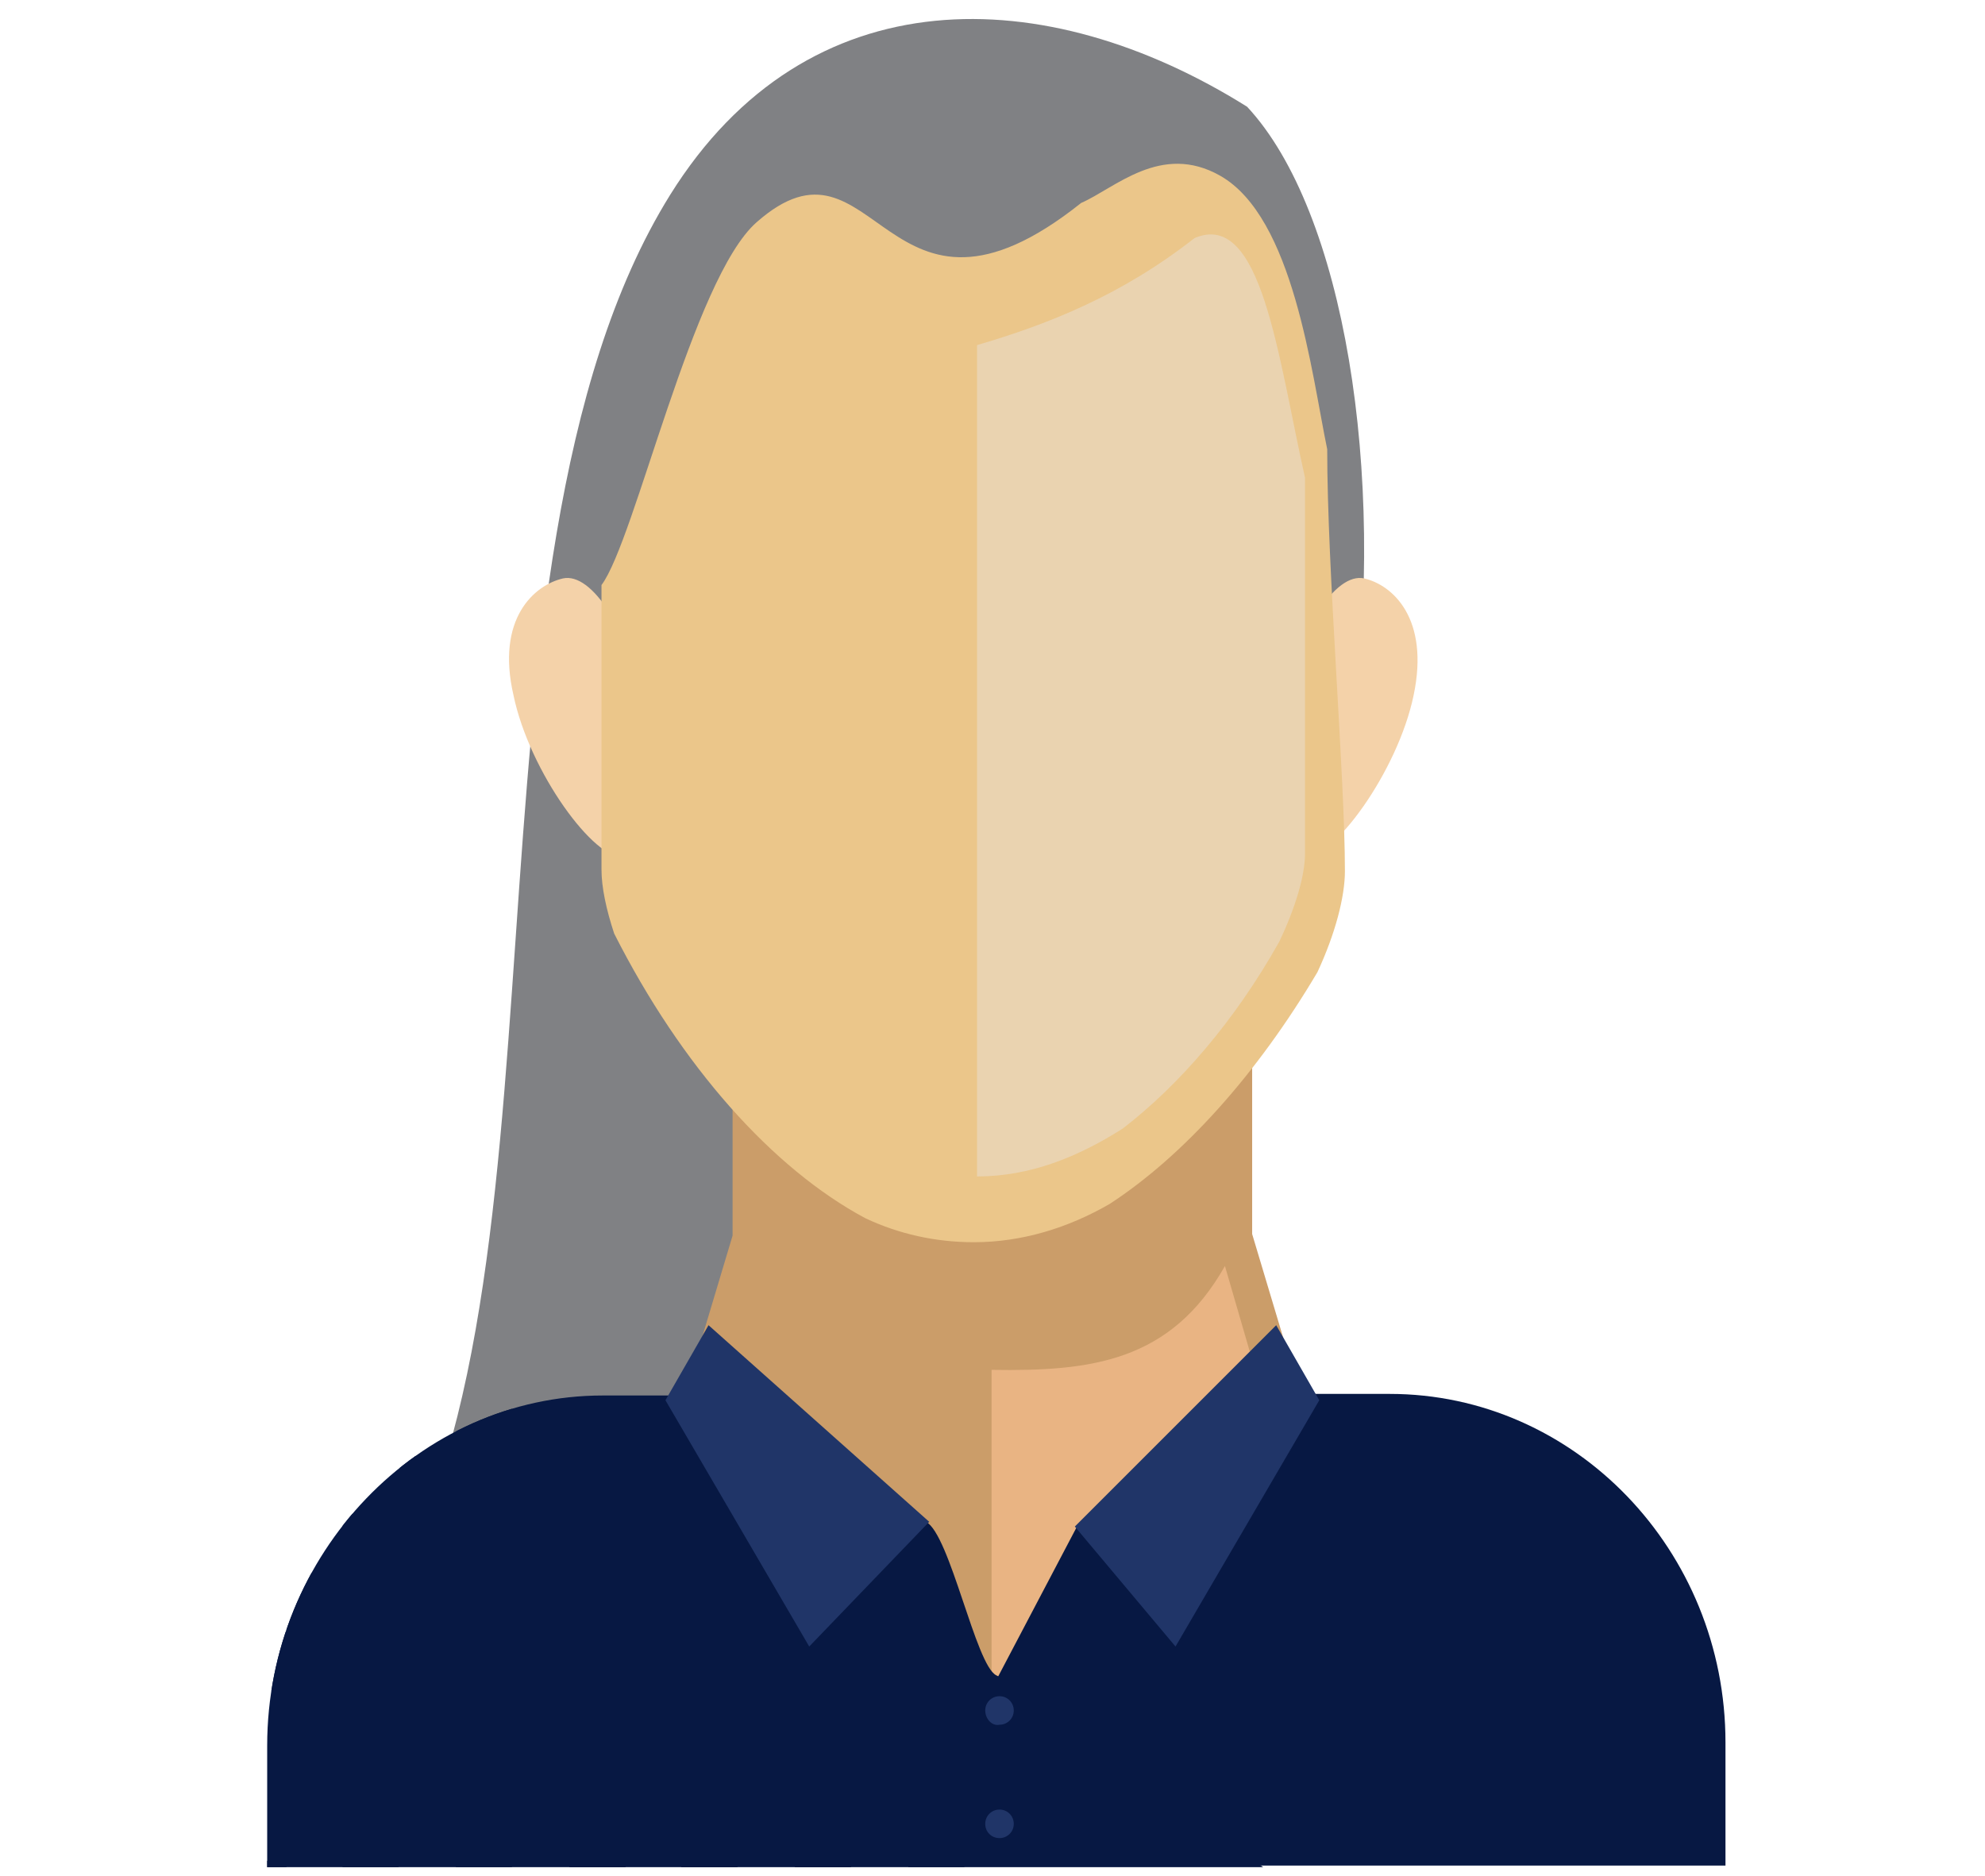 <?xml version="1.0" encoding="utf-8"?>
<!-- Generator: Adobe Illustrator 26.0.3, SVG Export Plug-In . SVG Version: 6.00 Build 0)  -->
<svg version="1.1" id="Layer_1" xmlns:serif="http://www.serif.com/"
	 xmlns="http://www.w3.org/2000/svg" xmlns:xlink="http://www.w3.org/1999/xlink" x="0px" y="0px" viewBox="0 0 751.1 710"
	 style="enable-background:new 0 0 751.1 710;" xml:space="preserve">
<style type="text/css">
	.st0{fill:#808184;}
	.st1{fill-rule:evenodd;clip-rule:evenodd;fill:#CB9D69;}
	.st2{fill-rule:evenodd;clip-rule:evenodd;fill:#E9B483;}
	.st3{fill:#F4D2A9;}
	.st4{fill-rule:evenodd;clip-rule:evenodd;fill:#EBC68A;}
	.st5{opacity:0.6;fill-rule:evenodd;clip-rule:evenodd;fill:#EADCCA;enable-background:new    ;}
	.st6{fill-rule:evenodd;clip-rule:evenodd;fill:#450023;}
	.st7{clip-path:url(#SVGID_00000081623199464316388180000015342991822382623397_);}
	.st8{fill:#450023;}
	.st9{clip-path:url(#SVGID_00000168827997594812310080000017769146028351334846_);}
	.st10{clip-path:url(#SVGID_00000021821053405271099580000001830187386747791788_);}
	.st11{clip-path:url(#SVGID_00000090979840934286382210000016220119367226671508_);}
	.st12{clip-path:url(#SVGID_00000110466025933914525680000015657085194208352927_);}
	.st13{clip-path:url(#SVGID_00000103965904942960313580000008553818581563734439_);}
	.st14{clip-path:url(#SVGID_00000112615094916834607570000009352335730089222031_);}
	.st15{clip-path:url(#SVGID_00000019651944744664676200000010802889088810769576_);}
	.st16{clip-path:url(#SVGID_00000135660296973940334950000014444764477718006933_);}
	.st17{clip-path:url(#SVGID_00000130646930554562643730000007015473084913770683_);}
	
		.st18{clip-path:url(#SVGID_00000150090099227682516590000012496745377767996544_);fill-rule:evenodd;clip-rule:evenodd;fill:#450023;}
	.st19{fill-rule:evenodd;clip-rule:evenodd;fill:#071843;}
	.st20{clip-path:url(#SVGID_00000086676899547999557120000004358146063321795475_);}
	.st21{fill:#071843;}
	.st22{clip-path:url(#SVGID_00000141424975319378024900000007300324871398053276_);}
	.st23{clip-path:url(#SVGID_00000060721558999082270930000007515753434250816407_);}
	.st24{clip-path:url(#SVGID_00000037672924157872624330000000575300087089311115_);}
	.st25{clip-path:url(#SVGID_00000029760290846950241270000001930234857714463885_);}
	.st26{clip-path:url(#SVGID_00000107588368850009739830000003823706286772362648_);}
	.st27{clip-path:url(#SVGID_00000175320463272153977110000003194751049293401507_);}
	.st28{clip-path:url(#SVGID_00000036235350512178274560000002386046077190495134_);}
	.st29{clip-path:url(#SVGID_00000168817306248291414180000007940322488708076430_);}
	.st30{fill-rule:evenodd;clip-rule:evenodd;fill:#203568;}
	.st31{fill-rule:evenodd;clip-rule:evenodd;fill:#6D0442;}
	.st32{fill:#3A2817;}
</style>
<g>
	<g>
		<path class="st0" d="M138,617c24.8,2.4,216.6-144,246.2-156.1c150-23.6,161.5-341.2,87.7-420.5C395.8-7.3,305.6-9.7,253.6,73.7
			C165.9,214.7,223.9,501.5,138,617z"/>
		<path class="st1" d="M473.8,384.7V467l14.5,48.4l-84.1,142.8h-58.1L262.7,516l14.5-48.4v-88.9c24.8,41.7,58.7,69.6,99.2,69.6
			S449.6,422.8,473.8,384.7L473.8,384.7z"/>
		<path class="st2" d="M463.5,479.1l15.1,52l-2.4,62.9l-75,108.3h-26V518.4C412.7,519,443,515.4,463.5,479.1L463.5,479.1z"/>
		<path class="st3" d="M194.3,263.1c6,29,30.9,62.9,41.7,61.1c10.9-2.4,14.5-27.8,7.9-56.9c-6-29-20-50.8-30.9-48.4
			C202.2,221.4,187.6,234.1,194.3,263.1z"/>
		<path class="st3" d="M534.9,263.1c-6,29-30.9,62.9-41.7,61.1c-10.9-2.4-14.5-27.8-7.9-56.9c6-29,20-50.8,30.9-48.4
			C527,221.4,541,234.1,534.9,263.1z"/>
		<path class="st4" d="M508.9,329.7c0-36.3-6.7-113.7-6.7-159.7c-6-29-12.7-87.7-40.5-103.5c-22.4-12.7-39.9,4.8-52.6,10.3
			c-74.4,59.3-77.4-32.7-122.8,7.3c-24.2,21.2-46,120.4-58.7,137.3c0,39.9,0,83.5,0,107.7c0,6.7,1.8,15.1,4.8,24.2
			c25.4,50.2,59.9,88.9,95,107.7c12.7,6,26.6,9.1,41.1,9.1c18.1,0,35.7-5.4,51.4-14.5c27.8-18.1,55.7-49,78.6-87.7
			C505.3,353.3,508.9,339.3,508.9,329.7z"/>
		<path class="st5" d="M452,90.1c-27.8,21.8-55.7,32.7-82.3,40.5v314.6c20,0,38.1-7.3,55.1-18.1c21.2-16.3,42.3-40.5,59.3-70.8
			c6-12.7,9.7-24.8,9.7-33.3c0-31.5,0-101.6,0-142.2C483.5,134.9,477.4,79.2,452,90.1z"/>
		<g>
			<g>
				<g>
					<g>
						<g>
							<g>
								<path id="SVGID_00000163762162056723915600000000899018426326234530_" class="st6" d="M292.3,706L292.3,706L292.3,706
									L292.3,706L292.3,706z"/>
							</g>
							<g>
								<defs>
									<rect id="SVGID_1_" x="292.3" y="706" width="0" height="0"/>
								</defs>
								<clipPath id="SVGID_00000054227846297468765500000000134114576525819323_">
									<use xlink:href="#SVGID_1_"  style="overflow:visible;"/>
								</clipPath>
								<g style="clip-path:url(#SVGID_00000054227846297468765500000000134114576525819323_);">
									<rect x="475" y="571.7" class="st8" width="21.2" height="22.4"/>
									<rect x="496.2" y="549.9" class="st8" width="21.2" height="22.4"/>
									<rect x="475" y="616.4" class="st8" width="21.2" height="20"/>
									<rect x="432.1" y="616.4" class="st8" width="21.2" height="20"/>
									<rect x="453.2" y="594" class="st8" width="21.2" height="22.4"/>
									<rect x="496.2" y="594" class="st8" width="21.2" height="22.4"/>
									<path class="st8" d="M475,527.5v22.4h21.2v-18.8c-1.2-1.2-1.8-2.4-3-3H475V527.5z"/>
								</g>
							</g>
							<g>
								<defs>
									<rect id="SVGID_00000009590167653387208010000016009559522229743256_" x="292.3" y="706" width="0" height="0"/>
								</defs>
								<clipPath id="SVGID_00000019644655955893872360000006239311255267879046_">
									<use xlink:href="#SVGID_00000009590167653387208010000016009559522229743256_"  style="overflow:visible;"/>
								</clipPath>
								<g style="clip-path:url(#SVGID_00000019644655955893872360000006239311255267879046_);">
									<rect x="517.4" y="572.9" class="st8" width="21.2" height="22.4"/>
									<rect x="539.1" y="551.1" class="st8" width="21.2" height="22.4"/>
									<rect x="517.4" y="617.6" class="st8" width="21.2" height="20"/>
									<rect x="475" y="617.6" class="st8" width="21.2" height="20"/>
									<rect x="496.2" y="595.3" class="st8" width="21.2" height="22.4"/>
									<rect x="539.1" y="595.3" class="st8" width="21.2" height="22.4"/>
									<path class="st8" d="M517.4,528.7v22.4h21.2v-19.4c-1.2-1.2-1.8-2.4-3-3H517.4z"/>
								</g>
							</g>
							<g>
								<defs>
									<rect id="SVGID_00000005966004714468289240000006051250902870438529_" x="292.3" y="706" width="0" height="0"/>
								</defs>
								<clipPath id="SVGID_00000054959649647700360540000004288273881768309668_">
									<use xlink:href="#SVGID_00000005966004714468289240000006051250902870438529_"  style="overflow:visible;"/>
								</clipPath>
								<g style="clip-path:url(#SVGID_00000054959649647700360540000004288273881768309668_);">
									<rect x="560.3" y="572.9" class="st8" width="21.2" height="22.4"/>
									<rect x="581.5" y="551.1" class="st8" width="21.2" height="22.4"/>
									<rect x="560.3" y="617.6" class="st8" width="21.2" height="20"/>
									<rect x="517.4" y="617.6" class="st8" width="21.2" height="20"/>
									<rect x="539.1" y="595.3" class="st8" width="21.2" height="22.4"/>
									<rect x="581.5" y="595.3" class="st8" width="21.2" height="22.4"/>
									<path class="st8" d="M560.3,528.7v22.4h21.2v-19.4c-1.2-1.2-1.8-2.4-3-3H560.3z"/>
								</g>
							</g>
							<g>
								<defs>
									<rect id="SVGID_00000010300347328319359120000007599057405878152356_" x="292.3" y="706" width="0" height="0"/>
								</defs>
								<clipPath id="SVGID_00000106144801031162196940000006274506571898410397_">
									<use xlink:href="#SVGID_00000010300347328319359120000007599057405878152356_"  style="overflow:visible;"/>
								</clipPath>
								<g style="clip-path:url(#SVGID_00000106144801031162196940000006274506571898410397_);">
									<rect x="432.1" y="658.8" class="st8" width="21.2" height="22.4"/>
									<rect x="453.2" y="636.4" class="st8" width="21.2" height="22.4"/>
									<rect x="432.1" y="702.9" class="st8" width="21.2" height="20"/>
									<rect x="389.1" y="702.9" class="st8" width="21.2" height="20"/>
									<rect x="410.9" y="680.6" class="st8" width="21.2" height="22.4"/>
									<rect x="453.2" y="680.6" class="st8" width="21.2" height="22.4"/>
								</g>
							</g>
							<g>
								<defs>
									<rect id="SVGID_00000010279183297778691130000006526373746742026142_" x="292.3" y="706" width="0" height="0"/>
								</defs>
								<clipPath id="SVGID_00000070814663950809615560000010507746040204837053_">
									<use xlink:href="#SVGID_00000010279183297778691130000006526373746742026142_"  style="overflow:visible;"/>
								</clipPath>
								<g style="clip-path:url(#SVGID_00000070814663950809615560000010507746040204837053_);">
									<rect x="367.9" y="636.4" class="st8" width="21.2" height="22.4"/>
									<rect x="389.1" y="614" class="st8" width="21.2" height="22.4"/>
									<rect x="410.9" y="636.4" class="st8" width="21.2" height="22.4"/>
									<rect x="367.9" y="680.6" class="st8" width="21.2" height="20"/>
									<rect x="325" y="680.6" class="st8" width="21.2" height="20"/>
									<rect x="346.8" y="658.8" class="st8" width="21.2" height="22.4"/>
									<rect x="389.1" y="658.8" class="st8" width="21.2" height="22.4"/>
								</g>
							</g>
							<g>
								<defs>
									<rect id="SVGID_00000029007143900021839910000007923863637699819938_" x="292.3" y="706" width="0" height="0"/>
								</defs>
								<clipPath id="SVGID_00000055701084586743050540000010929306919989737892_">
									<use xlink:href="#SVGID_00000029007143900021839910000007923863637699819938_"  style="overflow:visible;"/>
								</clipPath>
								<g style="clip-path:url(#SVGID_00000055701084586743050540000010929306919989737892_);">
									<rect x="475" y="660" class="st8" width="21.2" height="22.4"/>
									<rect x="496.2" y="637.6" class="st8" width="21.2" height="22.4"/>
									<rect x="475" y="704.2" class="st8" width="21.2" height="20"/>
									<rect x="432.1" y="704.2" class="st8" width="21.2" height="20"/>
									<rect x="453.2" y="681.8" class="st8" width="21.2" height="22.4"/>
									<rect x="496.2" y="681.8" class="st8" width="21.2" height="22.4"/>
								</g>
							</g>
							<g>
								<defs>
									<rect id="SVGID_00000084493143479926396050000007638991234772319675_" x="292.3" y="706" width="0" height="0"/>
								</defs>
								<clipPath id="SVGID_00000041291951366428434510000007985102808686515376_">
									<use xlink:href="#SVGID_00000084493143479926396050000007638991234772319675_"  style="overflow:visible;"/>
								</clipPath>
								<g style="clip-path:url(#SVGID_00000041291951366428434510000007985102808686515376_);">
									<rect x="517.4" y="660" class="st8" width="21.2" height="22.4"/>
									<rect x="539.1" y="637.6" class="st8" width="21.2" height="22.4"/>
									<rect x="517.4" y="704.2" class="st8" width="21.2" height="20"/>
									<rect x="475" y="704.2" class="st8" width="21.2" height="20"/>
									<rect x="496.2" y="681.8" class="st8" width="21.2" height="22.4"/>
									<rect x="539.1" y="681.8" class="st8" width="21.2" height="22.4"/>
								</g>
							</g>
							<g>
								<defs>
									<rect id="SVGID_00000029006204288940161430000007985965436635952032_" x="292.3" y="706" width="0" height="0"/>
								</defs>
								<clipPath id="SVGID_00000065795670361662213950000013799594478995253418_">
									<use xlink:href="#SVGID_00000029006204288940161430000007985965436635952032_"  style="overflow:visible;"/>
								</clipPath>
								<g style="clip-path:url(#SVGID_00000065795670361662213950000013799594478995253418_);">
									<rect x="560.3" y="660" class="st8" width="21.2" height="22.4"/>
									<rect x="581.5" y="637.6" class="st8" width="21.2" height="22.4"/>
									<rect x="560.3" y="704.2" class="st8" width="21.2" height="20"/>
									<rect x="517.4" y="704.2" class="st8" width="21.2" height="20"/>
									<rect x="539.1" y="681.8" class="st8" width="21.2" height="22.4"/>
									<rect x="581.5" y="681.8" class="st8" width="21.2" height="22.4"/>
								</g>
							</g>
							<g>
								<defs>
									<rect id="SVGID_00000029762737600238522120000015057122387458691731_" x="292.3" y="706" width="0" height="0"/>
								</defs>
								<clipPath id="SVGID_00000091728782332310100120000001448794300082643884_">
									<use xlink:href="#SVGID_00000029762737600238522120000015057122387458691731_"  style="overflow:visible;"/>
								</clipPath>
								<g style="clip-path:url(#SVGID_00000091728782332310100120000001448794300082643884_);">
									<rect x="624.5" y="595.3" class="st8" width="21.2" height="22.4"/>
									<rect x="603.3" y="572.9" class="st8" width="21.2" height="22.4"/>
									<rect x="624.5" y="640" class="st8" width="21.2" height="20"/>
									<rect x="667.4" y="640" class="st8" width="21.2" height="20"/>
									<rect x="645.6" y="617.6" class="st8" width="21.2" height="22.4"/>
									<rect x="603.3" y="617.6" class="st8" width="21.2" height="22.4"/>
									<path class="st8" d="M645.6,551.1v22.4h-21.2v-19.4c1.2-1.2,1.8-2.4,3-3H645.6z"/>
								</g>
							</g>
							<g>
								<defs>
									<rect id="SVGID_00000139284014016262892780000010630829503860975497_" x="292.3" y="706" width="0" height="0"/>
								</defs>
								<clipPath id="SVGID_00000002357966565833424930000013274867963337889417_">
									<use xlink:href="#SVGID_00000139284014016262892780000010630829503860975497_"  style="overflow:visible;"/>
								</clipPath>
								<g style="clip-path:url(#SVGID_00000002357966565833424930000013274867963337889417_);">
									<rect x="624.5" y="681.8" class="st8" width="21.2" height="22.4"/>
									<rect x="603.3" y="660" class="st8" width="21.2" height="22.4"/>
									<rect x="624.5" y="726.5" class="st8" width="21.2" height="20"/>
									<rect x="667.4" y="726.5" class="st8" width="21.2" height="20"/>
									<rect x="645.6" y="704.2" class="st8" width="21.2" height="22.4"/>
									<rect x="603.3" y="704.2" class="st8" width="21.2" height="22.4"/>
								</g>
							</g>
							<g>
								<defs>
									<rect id="SVGID_00000146499681111975488220000006331336795410821251_" x="292.3" y="706" width="0" height="0"/>
								</defs>
								<clipPath id="SVGID_00000132769301809750108420000002974379805682204036_">
									<use xlink:href="#SVGID_00000146499681111975488220000006331336795410821251_"  style="overflow:visible;"/>
								</clipPath>
								
									<path style="clip-path:url(#SVGID_00000132769301809750108420000002974379805682204036_);fill-rule:evenodd;clip-rule:evenodd;fill:#450023;" d="
									M303.2,666.6l-2.4-13.3l56.9-85.9l24.8-9.7c0,0,52.6,9.7,79.3,49c26.6,39.3,26.6,39.3,26.6,39.3s-44.2,22.4-47.2,20.6
									C438.1,664.2,303.2,666.6,303.2,666.6z"/>
							</g>
						</g>
						<g>
							<g>
								<path id="SVGID_00000013156525234181242260000005612971156461699990_" class="st19" d="M274.2,528.1L274.2,528.1
									c7.9,25.4,43.6,30.2,76.2,47.8c9.1,4.8,18.8,54.4,26.6,58.1c49,25.4,55.7,43,101,72.6H101.1v-46
									c0-72.6,57.5-132.5,127-132.5H274.2L274.2,528.1z M418.8,707.2L418.8,707.2L418.8,707.2L418.8,707.2L418.8,707.2z"/>
							</g>
							<g>
								<defs>
									<path id="SVGID_00000102513138892348151720000005660217287506379951_" d="M274.2,528.1L274.2,528.1
										c7.9,25.4,43.6,30.2,76.2,47.8c9.1,4.8,18.8,54.4,26.6,58.1c49,25.4,55.7,43,101,72.6H101.1v-46
										c0-72.6,57.5-132.5,127-132.5H274.2L274.2,528.1z M418.8,707.2L418.8,707.2L418.8,707.2L418.8,707.2L418.8,707.2z"/>
								</defs>
								<clipPath id="SVGID_00000126309406711255502170000016428814720915837626_">
									<use xlink:href="#SVGID_00000102513138892348151720000005660217287506379951_"  style="overflow:visible;"/>
								</clipPath>
								<g style="clip-path:url(#SVGID_00000126309406711255502170000016428814720915837626_);">
									<rect x="257.8" y="571.7" class="st21" width="21.2" height="22.4"/>
									<rect x="236.7" y="549.9" class="st21" width="21.2" height="22.4"/>
									<rect x="257.8" y="616.4" class="st21" width="21.2" height="20"/>
									<rect x="300.8" y="616.4" class="st21" width="21.2" height="20"/>
									<rect x="279.6" y="594" class="st21" width="21.2" height="22.4"/>
									<rect x="236.7" y="594" class="st21" width="21.2" height="22.4"/>
									<path class="st21" d="M279.6,527.5v22.4h-21.2v-18.8c1.2-1.2,1.8-2.4,3-3h18.1V527.5z"/>
								</g>
							</g>
							<g>
								<defs>
									<path id="SVGID_00000055673816695961849670000017778332823949396891_" d="M274.2,528.1L274.2,528.1
										c7.9,25.4,43.6,30.2,76.2,47.8c9.1,4.8,18.8,54.4,26.6,58.1c49,25.4,55.7,43,101,72.6H101.1v-46
										c0-72.6,57.5-132.5,127-132.5H274.2L274.2,528.1z M418.8,707.2L418.8,707.2L418.8,707.2L418.8,707.2L418.8,707.2z"/>
								</defs>
								<clipPath id="SVGID_00000008121009214537950880000017207936924496993676_">
									<use xlink:href="#SVGID_00000055673816695961849670000017778332823949396891_"  style="overflow:visible;"/>
								</clipPath>
								<g style="clip-path:url(#SVGID_00000008121009214537950880000017207936924496993676_);">
									<rect x="172.5" y="572.9" class="st21" width="21.2" height="22.4"/>
									<rect x="151.3" y="551.1" class="st21" width="21.2" height="22.4"/>
									<rect x="172.5" y="617.6" class="st21" width="21.2" height="20"/>
									<rect x="215.5" y="617.6" class="st21" width="21.2" height="20"/>
									<rect x="193.7" y="595.3" class="st21" width="21.2" height="22.4"/>
									<rect x="151.3" y="595.3" class="st21" width="21.2" height="22.4"/>
									<path class="st21" d="M193.7,528.7v22.4h-21.2v-19.4c1.2-1.2,1.8-2.4,3-3H193.7z"/>
								</g>
							</g>
							<g>
								<defs>
									<path id="SVGID_00000075874516810508977090000007893960762797401256_" d="M274.2,528.1L274.2,528.1
										c7.9,25.4,43.6,30.2,76.2,47.8c9.1,4.8,18.8,54.4,26.6,58.1c49,25.4,55.7,43,101,72.6H101.1v-46
										c0-72.6,57.5-132.5,127-132.5H274.2L274.2,528.1z M418.8,707.2L418.8,707.2L418.8,707.2L418.8,707.2L418.8,707.2z"/>
								</defs>
								<clipPath id="SVGID_00000023977775790446406270000011026649815198014902_">
									<use xlink:href="#SVGID_00000075874516810508977090000007893960762797401256_"  style="overflow:visible;"/>
								</clipPath>
								<g style="clip-path:url(#SVGID_00000023977775790446406270000011026649815198014902_);">
									<rect x="300.8" y="658.8" class="st21" width="21.2" height="22.4"/>
									<rect x="279.6" y="636.4" class="st21" width="21.2" height="22.4"/>
									<rect x="300.8" y="702.9" class="st21" width="21.2" height="20"/>
									<rect x="343.7" y="702.9" class="st21" width="21.2" height="20"/>
									<rect x="322" y="680.6" class="st21" width="21.2" height="22.4"/>
									<rect x="279.6" y="680.6" class="st21" width="21.2" height="22.4"/>
								</g>
							</g>
							<g>
								<defs>
									<path id="SVGID_00000172432669451889924910000015191534905734237583_" d="M274.2,528.1L274.2,528.1
										c7.9,25.4,43.6,30.2,76.2,47.8c9.1,4.8,18.8,54.4,26.6,58.1c49,25.4,55.7,43,101,72.6H101.1v-46
										c0-72.6,57.5-132.5,127-132.5H274.2L274.2,528.1z M418.8,707.2L418.8,707.2L418.8,707.2L418.8,707.2L418.8,707.2z"/>
								</defs>
								<clipPath id="SVGID_00000058571728188231439440000008275932038625760408_">
									<use xlink:href="#SVGID_00000172432669451889924910000015191534905734237583_"  style="overflow:visible;"/>
								</clipPath>
								<g style="clip-path:url(#SVGID_00000058571728188231439440000008275932038625760408_);">
									<rect x="364.9" y="636.4" class="st21" width="21.2" height="22.4"/>
									<rect x="343.7" y="614" class="st21" width="21.2" height="22.4"/>
									<rect x="322" y="636.4" class="st21" width="21.2" height="22.4"/>
									<rect x="364.9" y="680.6" class="st21" width="21.2" height="20"/>
									<rect x="407.9" y="680.6" class="st21" width="21.2" height="20"/>
									<rect x="386.1" y="658.8" class="st21" width="21.2" height="22.4"/>
									<rect x="343.7" y="658.8" class="st21" width="21.2" height="22.4"/>
								</g>
							</g>
							<g>
								<defs>
									<path id="SVGID_00000083083335801267591670000002209585643664990853_" d="M274.2,528.1L274.2,528.1
										c7.9,25.4,43.6,30.2,76.2,47.8c9.1,4.8,18.8,54.4,26.6,58.1c49,25.4,55.7,43,101,72.6H101.1v-46
										c0-72.6,57.5-132.5,127-132.5H274.2L274.2,528.1z M418.8,707.2L418.8,707.2L418.8,707.2L418.8,707.2L418.8,707.2z"/>
								</defs>
								<clipPath id="SVGID_00000163050498756357869330000000710481781052648357_">
									<use xlink:href="#SVGID_00000083083335801267591670000002209585643664990853_"  style="overflow:visible;"/>
								</clipPath>
								<g style="clip-path:url(#SVGID_00000163050498756357869330000000710481781052648357_);">
									<rect x="257.8" y="660" class="st21" width="21.2" height="22.4"/>
									<rect x="236.7" y="637.6" class="st21" width="21.2" height="22.4"/>
									<rect x="257.8" y="704.2" class="st21" width="21.2" height="20"/>
									<rect x="300.8" y="704.2" class="st21" width="21.2" height="20"/>
									<rect x="279.6" y="681.8" class="st21" width="21.2" height="22.4"/>
									<rect x="236.7" y="681.8" class="st21" width="21.2" height="22.4"/>
								</g>
							</g>
							<g>
								<defs>
									<path id="SVGID_00000041984740520804240180000017928927767435805081_" d="M274.2,528.1L274.2,528.1
										c7.9,25.4,43.6,30.2,76.2,47.8c9.1,4.8,18.8,54.4,26.6,58.1c49,25.4,55.7,43,101,72.6H101.1v-46
										c0-72.6,57.5-132.5,127-132.5H274.2L274.2,528.1z M418.8,707.2L418.8,707.2L418.8,707.2L418.8,707.2L418.8,707.2z"/>
								</defs>
								<clipPath id="SVGID_00000180349499007421749560000000268421088104805556_">
									<use xlink:href="#SVGID_00000041984740520804240180000017928927767435805081_"  style="overflow:visible;"/>
								</clipPath>
								<g style="clip-path:url(#SVGID_00000180349499007421749560000000268421088104805556_);">
									<rect x="215.5" y="660" class="st21" width="21.2" height="22.4"/>
									<rect x="193.7" y="637.6" class="st21" width="21.2" height="22.4"/>
									<rect x="215.5" y="704.2" class="st21" width="21.2" height="20"/>
									<rect x="257.8" y="704.2" class="st21" width="21.2" height="20"/>
									<rect x="236.7" y="681.8" class="st21" width="21.2" height="22.4"/>
									<rect x="193.7" y="681.8" class="st21" width="21.2" height="22.4"/>
								</g>
							</g>
							<g>
								<defs>
									<path id="SVGID_00000140693252258090781660000005432728330707804598_" d="M274.2,528.1L274.2,528.1
										c7.9,25.4,43.6,30.2,76.2,47.8c9.1,4.8,18.8,54.4,26.6,58.1c49,25.4,55.7,43,101,72.6H101.1v-46
										c0-72.6,57.5-132.5,127-132.5H274.2L274.2,528.1z M418.8,707.2L418.8,707.2L418.8,707.2L418.8,707.2L418.8,707.2z"/>
								</defs>
								<clipPath id="SVGID_00000024686383183664866630000017417740247251121537_">
									<use xlink:href="#SVGID_00000140693252258090781660000005432728330707804598_"  style="overflow:visible;"/>
								</clipPath>
								<g style="clip-path:url(#SVGID_00000024686383183664866630000017417740247251121537_);">
									<rect x="172.5" y="660" class="st21" width="21.2" height="22.4"/>
									<rect x="151.3" y="637.6" class="st21" width="21.2" height="22.4"/>
									<rect x="172.5" y="704.2" class="st21" width="21.2" height="20"/>
									<rect x="215.5" y="704.2" class="st21" width="21.2" height="20"/>
									<rect x="193.7" y="681.8" class="st21" width="21.2" height="22.4"/>
									<rect x="151.3" y="681.8" class="st21" width="21.2" height="22.4"/>
								</g>
							</g>
							<g>
								<defs>
									<path id="SVGID_00000102532964163461719560000009819762257564356492_" d="M274.2,528.1L274.2,528.1
										c7.9,25.4,43.6,30.2,76.2,47.8c9.1,4.8,18.8,54.4,26.6,58.1c49,25.4,55.7,43,101,72.6H101.1v-46
										c0-72.6,57.5-132.5,127-132.5H274.2L274.2,528.1z M418.8,707.2L418.8,707.2L418.8,707.2L418.8,707.2L418.8,707.2z"/>
								</defs>
								<clipPath id="SVGID_00000081618262984642198850000006753066581816768900_">
									<use xlink:href="#SVGID_00000102532964163461719560000009819762257564356492_"  style="overflow:visible;"/>
								</clipPath>
								<g style="clip-path:url(#SVGID_00000081618262984642198850000006753066581816768900_);">
									<rect x="108.4" y="595.3" class="st21" width="21.2" height="22.4"/>
									<rect x="129.6" y="572.9" class="st21" width="21.2" height="22.4"/>
									<rect x="108.4" y="640" class="st21" width="21.2" height="20"/>
									<rect x="65.4" y="640" class="st21" width="21.2" height="20"/>
									<rect x="87.2" y="617.6" class="st21" width="21.2" height="22.4"/>
									<rect x="129.6" y="617.6" class="st21" width="21.2" height="22.4"/>
									<path class="st21" d="M108.4,551.1v22.4h21.2v-19.4c-1.2-1.2-1.8-2.4-3-3H108.4z"/>
								</g>
							</g>
							<g>
								<defs>
									<path id="SVGID_00000168801328299197190110000009556521382693672864_" d="M274.2,528.1L274.2,528.1
										c7.9,25.4,43.6,30.2,76.2,47.8c9.1,4.8,18.8,54.4,26.6,58.1c49,25.4,55.7,43,101,72.6H101.1v-46
										c0-72.6,57.5-132.5,127-132.5H274.2L274.2,528.1z M418.8,707.2L418.8,707.2L418.8,707.2L418.8,707.2L418.8,707.2z"/>
								</defs>
								<clipPath id="SVGID_00000007413255041344063090000003650287655807834528_">
									<use xlink:href="#SVGID_00000168801328299197190110000009556521382693672864_"  style="overflow:visible;"/>
								</clipPath>
								<g style="clip-path:url(#SVGID_00000007413255041344063090000003650287655807834528_);">
									<rect x="108.4" y="681.8" class="st21" width="21.2" height="22.4"/>
									<rect x="129.6" y="660" class="st21" width="21.2" height="22.4"/>
									<rect x="108.4" y="726.5" class="st21" width="21.2" height="20"/>
									<rect x="65.4" y="726.5" class="st21" width="21.2" height="20"/>
									<rect x="87.2" y="704.2" class="st21" width="21.2" height="22.4"/>
									<rect x="129.6" y="704.2" class="st21" width="21.2" height="22.4"/>
								</g>
							</g>
						</g>
						<path class="st19" d="M525.8,527.5h-46c-3,10.9-7.9,20.6-12.7,30.2l-59.9,20.6l-29.6,56.3l-68.4,44.2h25.4
							c-14.5,9.1-28.4,18.1-42.3,27.2h360.6v-46.6C652.9,586.8,596,527.5,525.8,527.5z"/>
						<g>
							<polygon class="st30" points="268.1,501.5 351.6,575.9 306.2,623.1 251.8,529.9 							"/>
							<polygon class="st30" points="482.9,501.5 406.7,577.7 444.8,623.1 499.2,529.9 							"/>
						</g>
					</g>
					<path class="st30" d="M372.8,647.3c0-3,2.4-5.4,5.4-5.4s5.4,2.4,5.4,5.4s-2.4,5.4-5.4,5.4C375.2,653.3,372.8,650.3,372.8,647.3
						z"/>
					<path class="st30" d="M372.8,690.2c0-3,2.4-5.4,5.4-5.4s5.4,2.4,5.4,5.4s-2.4,5.4-5.4,5.4S372.8,693.3,372.8,690.2z"/>
					<path class="st31" d="M372.8,586.8"/>
				</g>
			</g>
		</g>
		<path class="st32" d="M438.7,516"/>
		<path class="st32" d="M338.9,516"/>
	</g>
</g>
</svg>
